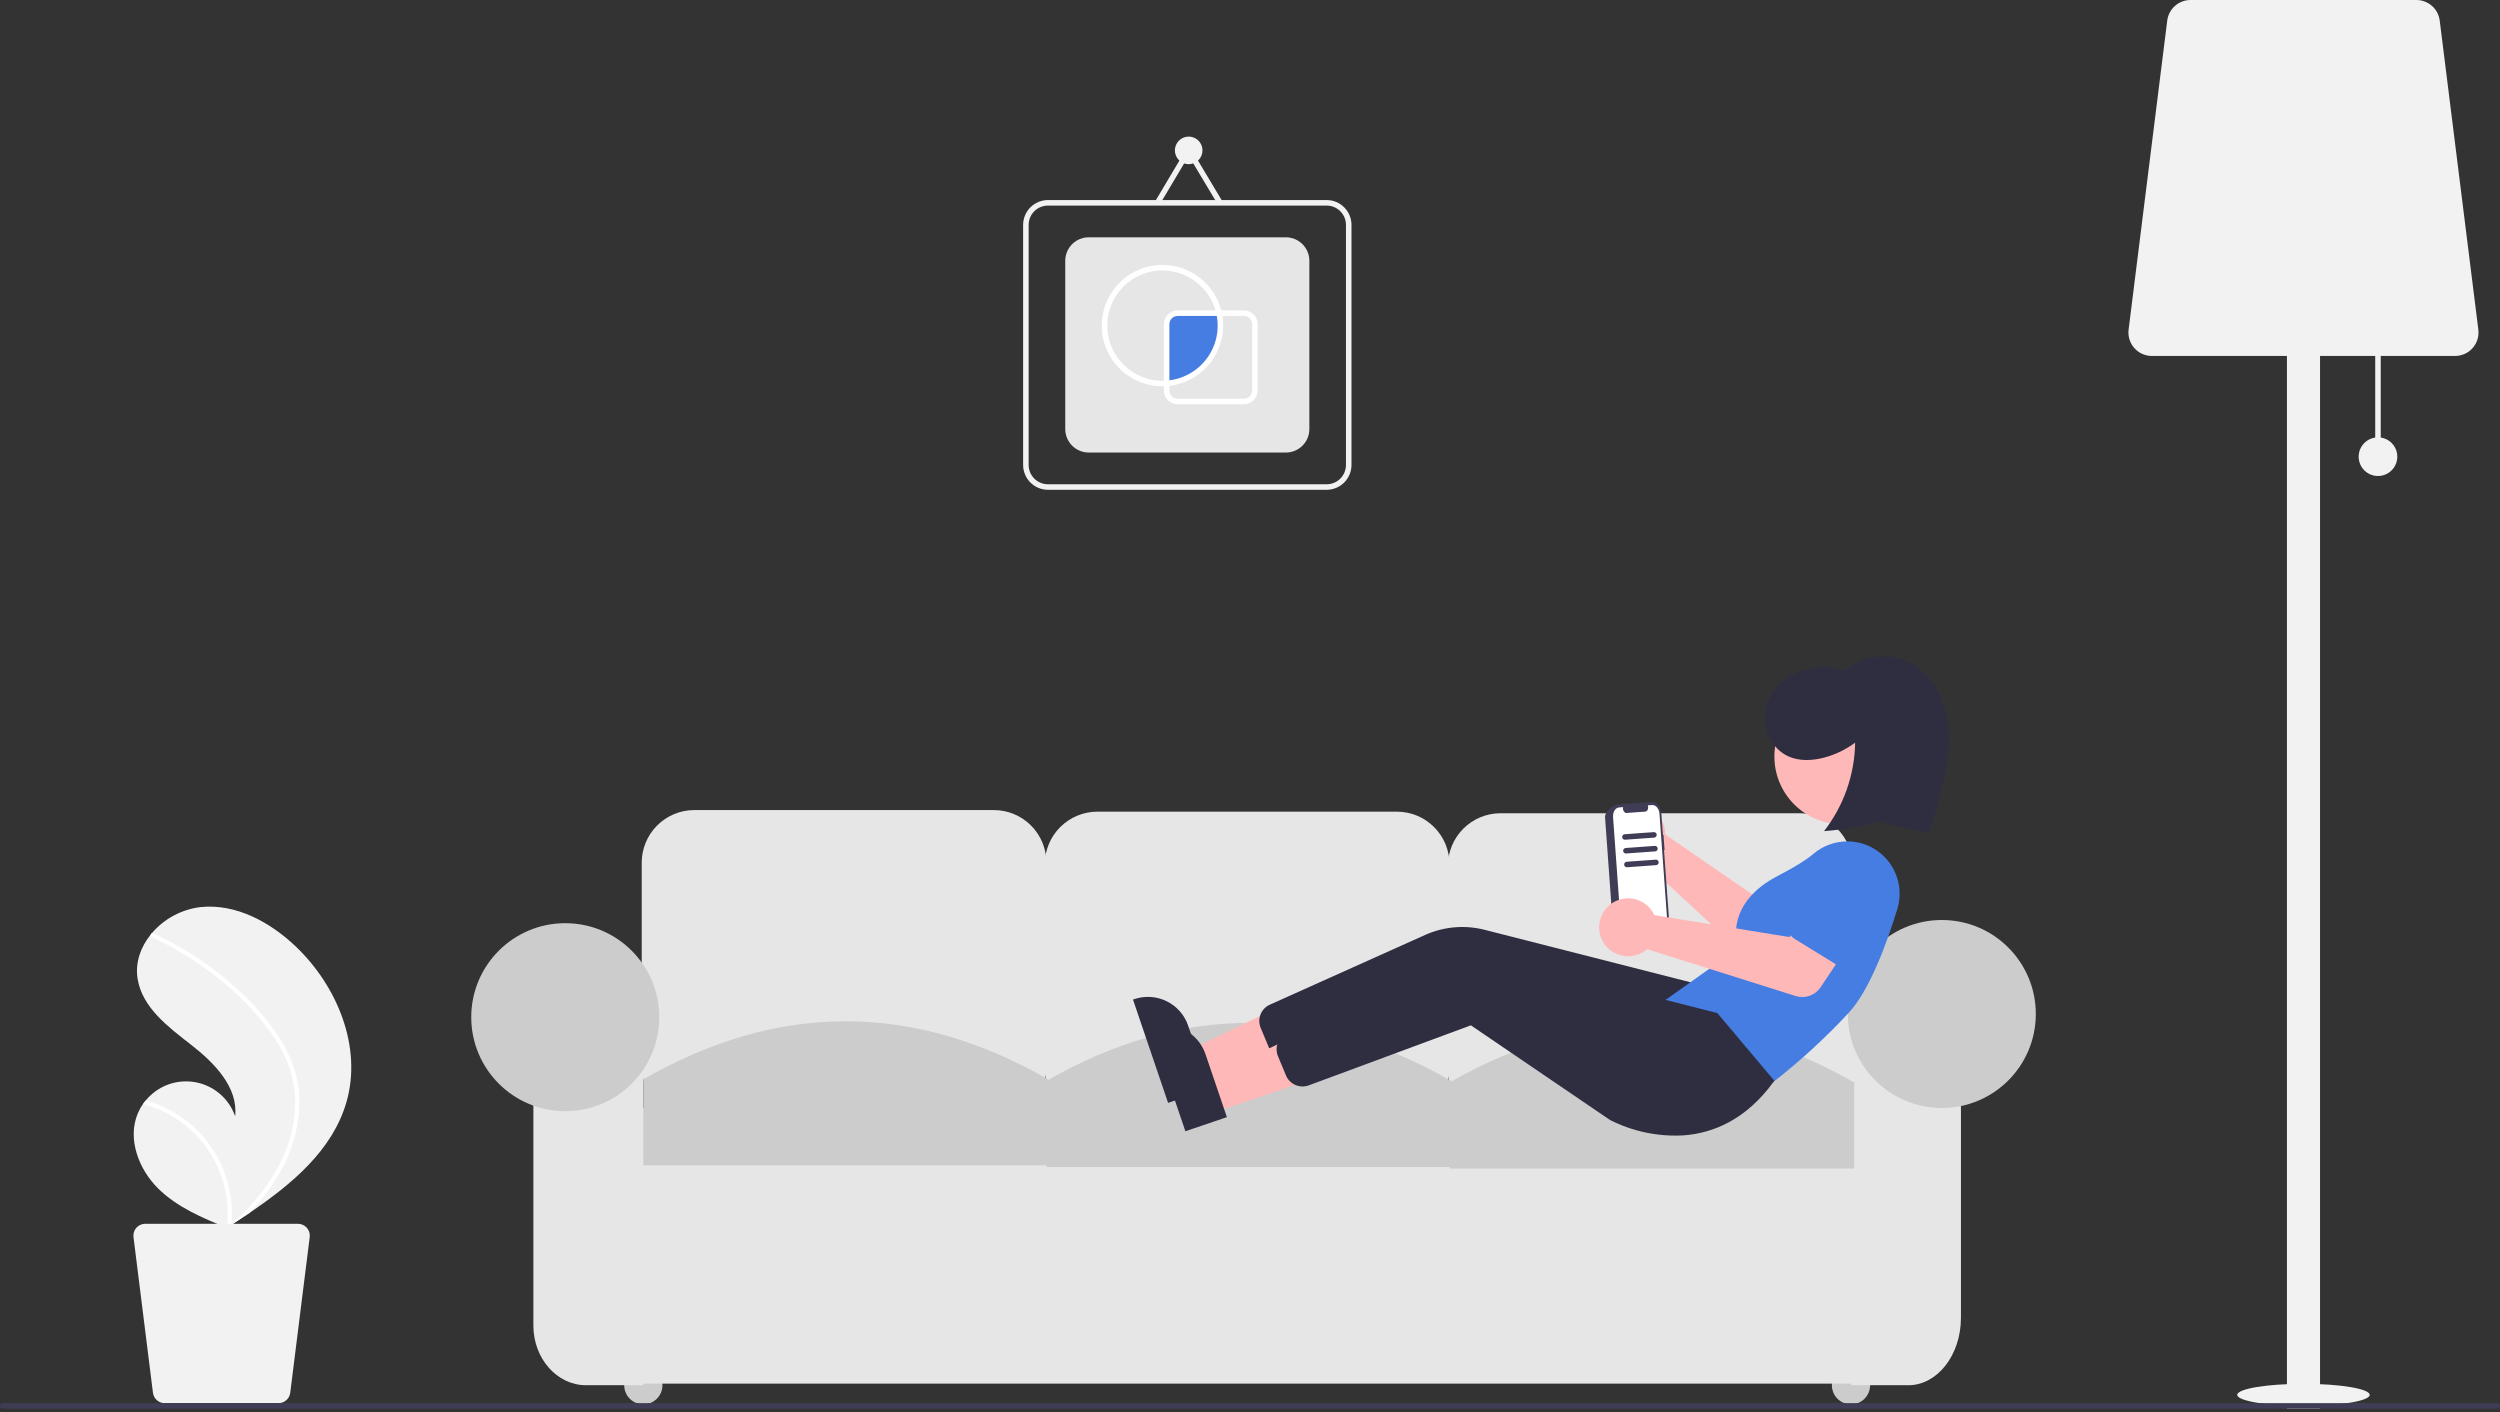 <svg xmlns="http://www.w3.org/2000/svg" width="200" height="113" viewBox="0 0 200 113" fill="none"><rect x="0" y="0" width="200" height="113" fill="#333333" stroke="none"/><g clip-path="url(#clip0_363_1532)"><path d="M184.278 112.472C187.204 112.472 189.576 112.077 189.576 111.589C189.576 111.102 187.204 110.706 184.278 110.706C181.352 110.706 178.98 111.102 178.98 111.589C178.98 112.077 181.352 112.472 184.278 112.472Z" fill="#F2F2F2"></path><path d="M190.459 27.263H190.018V36.534H190.459V27.263Z" fill="#F2F2F2"></path><path d="M185.603 21.302H182.954V112.693H185.603V21.302Z" fill="#F2F2F2"></path><path d="M196.405 28.477H172.15C171.884 28.477 171.621 28.42 171.379 28.311C171.136 28.201 170.92 28.042 170.744 27.842C170.568 27.643 170.436 27.408 170.357 27.154C170.279 26.9 170.255 26.632 170.288 26.368L173.379 1.644C173.436 1.19 173.657 0.773 174 0.47C174.342 0.168 174.784 0.001 175.241 0H193.315C193.772 0.001 194.213 0.168 194.556 0.47C194.899 0.773 195.119 1.19 195.177 1.644L198.267 26.368C198.3 26.632 198.277 26.9 198.198 27.154C198.12 27.408 197.988 27.643 197.812 27.842C197.636 28.042 197.42 28.201 197.177 28.311C196.934 28.42 196.671 28.477 196.405 28.477Z" fill="#F2F2F2"></path><path d="M190.238 38.08C191.092 38.08 191.783 37.388 191.783 36.534C191.783 35.681 191.092 34.989 190.238 34.989C189.385 34.989 188.693 35.681 188.693 36.534C188.693 37.388 189.385 38.08 190.238 38.08Z" fill="#F2F2F2"></path><path d="M27.718 88.16C26.602 92.029 23.346 94.737 19.949 97.038C19.475 97.359 19 97.673 18.526 97.98C18.523 97.981 18.519 97.984 18.516 97.985C18.493 98 18.47 98.015 18.449 98.03C18.351 98.093 18.253 98.156 18.156 98.218L18.209 98.242C18.209 98.242 18.262 98.27 18.204 98.247C18.187 98.24 18.169 98.233 18.152 98.226C16.179 97.43 14.171 96.576 12.658 95.085C11.089 93.536 10.173 91.108 11.022 89.074C11.134 88.808 11.275 88.555 11.443 88.319C11.512 88.221 11.586 88.126 11.663 88.034C12.132 87.462 12.744 87.025 13.437 86.768C14.131 86.512 14.88 86.444 15.608 86.573C16.336 86.702 17.017 87.022 17.58 87.501C18.143 87.98 18.568 88.601 18.812 89.299C19.062 86.975 17.146 85.029 15.302 83.593C13.457 82.157 11.361 80.594 11.005 78.283C10.806 76.998 11.253 75.752 12.067 74.752C12.092 74.721 12.117 74.691 12.143 74.661C13.135 73.496 14.529 72.749 16.048 72.567C18.876 72.273 21.624 73.77 23.679 75.737C26.986 78.901 28.985 83.761 27.718 88.16Z" fill="#F2F2F2"></path><path d="M22.401 83.099C22.944 83.944 23.361 84.863 23.638 85.828C23.873 86.69 23.977 87.583 23.948 88.476C23.872 90.314 23.357 92.108 22.444 93.705C21.756 94.916 20.918 96.036 19.949 97.038C19.475 97.359 19 97.673 18.526 97.98C18.523 97.981 18.519 97.984 18.516 97.985C18.493 98 18.47 98.015 18.449 98.029C18.351 98.093 18.253 98.156 18.156 98.218C18.156 98.218 18.262 98.27 18.204 98.247C18.187 98.24 18.169 98.233 18.152 98.226C18.329 96.776 18.156 95.305 17.647 93.935C17.138 92.566 16.309 91.339 15.228 90.356C14.144 89.388 12.847 88.691 11.443 88.319C11.512 88.221 11.586 88.126 11.663 88.034C12.206 88.186 12.734 88.386 13.241 88.631C15.054 89.501 16.539 90.933 17.475 92.713C18.316 94.33 18.677 96.152 18.518 97.967C18.599 97.894 18.68 97.819 18.759 97.744C20.258 96.346 21.59 94.742 22.492 92.89C23.274 91.321 23.658 89.585 23.611 87.833C23.537 85.923 22.776 84.153 21.674 82.613C20.466 80.97 19.04 79.499 17.433 78.242C15.815 76.946 14.043 75.853 12.159 74.986C12.117 74.966 12.083 74.931 12.066 74.887C12.049 74.844 12.05 74.795 12.067 74.752C12.08 74.713 12.107 74.68 12.143 74.661C12.162 74.653 12.182 74.65 12.203 74.65C12.223 74.651 12.243 74.657 12.261 74.666C12.494 74.773 12.725 74.882 12.954 74.995C14.863 75.939 16.647 77.116 18.266 78.499C19.829 79.832 21.301 81.355 22.401 83.099Z" fill="white"></path><path d="M11.617 97.903H23.838C23.973 97.903 24.105 97.931 24.227 97.987C24.349 98.042 24.459 98.122 24.547 98.223C24.636 98.323 24.702 98.441 24.742 98.57C24.781 98.698 24.793 98.833 24.777 98.966L23.219 111.423C23.19 111.652 23.079 111.862 22.907 112.015C22.734 112.167 22.512 112.251 22.281 112.252H13.174C12.944 112.251 12.721 112.167 12.549 112.015C12.376 111.862 12.265 111.652 12.236 111.423L10.679 98.966C10.662 98.833 10.674 98.698 10.713 98.57C10.753 98.441 10.819 98.323 10.908 98.223C10.997 98.122 11.106 98.042 11.228 97.987C11.35 97.931 11.483 97.903 11.617 97.903Z" fill="#F2F2F2"></path><path d="M51.466 112.347C52.31 112.347 52.995 111.663 52.995 110.818C52.995 109.973 52.31 109.288 51.466 109.288C50.621 109.288 49.936 109.973 49.936 110.818C49.936 111.663 50.621 112.347 51.466 112.347Z" fill="#CCCCCC"></path><path d="M148.08 112.347C148.925 112.347 149.609 111.663 149.609 110.818C149.609 109.973 148.925 109.288 148.08 109.288C147.235 109.288 146.55 109.973 146.55 110.818C146.55 111.663 147.235 112.347 148.08 112.347Z" fill="#CCCCCC"></path><path d="M79.507 89.532H55.544C54.429 89.531 53.36 89.087 52.571 88.299C51.783 87.51 51.339 86.441 51.338 85.326V69.011C51.339 67.896 51.783 66.827 52.571 66.038C53.36 65.25 54.429 64.806 55.544 64.805H79.507C80.622 64.806 81.691 65.25 82.479 66.038C83.268 66.827 83.711 67.896 83.713 69.011V85.326C83.711 86.441 83.268 87.51 82.479 88.299C81.691 89.087 80.622 89.531 79.507 89.532Z" fill="#E6E6E6"></path><path d="M111.754 89.66H87.791C86.676 89.658 85.607 89.215 84.818 88.426C84.03 87.638 83.586 86.569 83.585 85.453V69.139C83.586 68.023 84.03 66.954 84.818 66.166C85.607 65.377 86.676 64.934 87.791 64.932H111.754C112.869 64.934 113.938 65.377 114.726 66.166C115.515 66.954 115.959 68.023 115.96 69.139V85.453C115.959 86.569 115.515 87.638 114.726 88.426C113.938 89.215 112.869 89.658 111.754 89.66Z" fill="#E6E6E6"></path><path d="M144.001 89.787H120.039C118.924 89.786 117.854 89.342 117.066 88.554C116.277 87.765 115.834 86.696 115.833 85.581V69.266C115.834 68.151 116.277 67.082 117.066 66.293C117.854 65.505 118.924 65.061 120.039 65.06H144.001C145.116 65.061 146.185 65.505 146.974 66.293C147.763 67.082 148.206 68.151 148.207 69.266V85.581C148.206 86.696 147.763 87.765 146.974 88.554C146.185 89.342 145.116 89.786 144.001 89.787Z" fill="#E6E6E6"></path><path d="M153.178 88.64H47.642V110.69H153.178V88.64Z" fill="#E6E6E6"></path><path d="M51.465 110.818H46.877C44.557 110.818 42.67 108.676 42.67 106.042V83.032H51.465V110.818Z" fill="#E6E6E6"></path><path d="M152.669 110.818H148.08V79.463H156.875V105.429C156.875 108.4 154.988 110.818 152.669 110.818Z" fill="#E6E6E6"></path><path d="M83.84 93.228H51.465V86.346C62.257 80.155 73.049 80.155 83.84 86.346V93.228Z" fill="#CCCCCC"></path><path d="M116.088 93.356H83.713V86.473C94.504 80.283 105.296 80.283 116.088 86.473V93.356Z" fill="#CCCCCC"></path><path d="M148.335 93.483H115.96V86.6C126.752 80.41 137.543 80.41 148.335 86.6V93.483Z" fill="#CCCCCC"></path><path d="M45.22 88.895C49.373 88.895 52.74 85.528 52.74 81.375C52.74 77.221 49.373 73.855 45.22 73.855C41.067 73.855 37.7 77.221 37.7 81.375C37.7 85.528 41.067 88.895 45.22 88.895Z" fill="#CCCCCC"></path><path d="M155.345 88.64C159.499 88.64 162.865 85.273 162.865 81.12C162.865 76.966 159.499 73.6 155.345 73.6C151.192 73.6 147.825 76.966 147.825 81.12C147.825 85.273 151.192 88.64 155.345 88.64Z" fill="#CCCCCC"></path><path d="M133.193 66.387C133.21 66.508 133.218 66.63 133.217 66.752L142.231 72.965L144.634 71.827L146.826 75.231L142.766 77.659C142.438 77.855 142.056 77.939 141.676 77.899C141.295 77.859 140.939 77.697 140.658 77.438L131.529 68.965C131.076 69.092 130.595 69.079 130.15 68.926C129.705 68.773 129.317 68.489 129.038 68.11C128.758 67.732 128.6 67.277 128.586 66.807C128.571 66.336 128.7 65.873 128.955 65.477C129.21 65.082 129.579 64.774 130.014 64.593C130.449 64.413 130.928 64.37 131.388 64.468C131.848 64.567 132.267 64.804 132.59 65.146C132.912 65.489 133.122 65.922 133.193 66.387Z" fill="#FFB8B8"></path><path d="M142.405 72.43C142.444 72.293 142.513 72.166 142.606 72.058C142.699 71.95 142.815 71.863 142.945 71.804L147.477 69.727C148.089 69.329 148.834 69.189 149.549 69.339C150.264 69.489 150.89 69.917 151.29 70.528C151.69 71.138 151.832 71.883 151.684 72.598C151.536 73.314 151.11 73.941 150.501 74.343L146.753 77.656C146.646 77.751 146.52 77.821 146.384 77.862C146.247 77.904 146.103 77.915 145.962 77.896C145.82 77.877 145.685 77.828 145.564 77.751C145.444 77.675 145.341 77.573 145.263 77.454L142.526 73.249C142.448 73.129 142.397 72.994 142.376 72.853C142.355 72.712 142.365 72.568 142.405 72.43Z" fill="#467DE2"></path><path d="M133.079 66.792L133.034 66.796L132.91 65.086C132.871 64.539 132.517 64.119 132.12 64.148L129.492 64.338C129.096 64.367 128.366 64.865 128.405 65.412L128.437 65.852L129.084 74.791C129.124 75.338 129.917 75.726 130.314 75.697L132.942 75.507C133.339 75.478 133.628 75.012 133.589 74.466L133.122 68.013L133.167 68.009L133.079 66.792Z" fill="#3F3D56"></path><path d="M132.758 65.104L133.436 74.47C133.465 74.878 133.249 75.226 132.953 75.248L130.312 75.439C130.016 75.46 129.752 75.147 129.722 74.738L129.045 65.372C129.015 64.964 129.231 64.616 129.527 64.594L129.848 64.571C129.826 64.655 129.83 64.743 129.862 64.823C129.893 64.904 129.948 64.972 130.021 65.019C130.051 65.034 130.085 65.04 130.119 65.038L131.624 64.929C131.765 64.919 131.868 64.753 131.854 64.559C131.851 64.514 131.841 64.47 131.825 64.428L132.168 64.403C132.465 64.382 132.729 64.695 132.758 65.104Z" fill="white"></path><path d="M95.709 86.731L94.838 84.168L104.307 79.589L105.592 83.371L95.709 86.731Z" fill="#FFB8B8"></path><path d="M93.447 88.229L90.639 79.967L90.743 79.931C91.165 79.787 91.612 79.728 92.057 79.757C92.502 79.786 92.937 79.903 93.337 80.1C93.737 80.297 94.095 80.571 94.389 80.906C94.683 81.241 94.909 81.631 95.052 82.054L96.768 87.1L93.447 88.229Z" fill="#2F2E41"></path><path d="M133.29 88.559C131.259 88.673 129.234 88.249 127.419 87.33L116.285 79.756L103.284 84.57C102.939 84.687 102.562 84.669 102.23 84.52C101.897 84.37 101.634 84.1 101.493 83.764L100.856 82.231C100.71 81.886 100.706 81.498 100.844 81.151C100.982 80.803 101.251 80.523 101.593 80.371L114.014 74.793C115.505 74.126 117.178 73.981 118.762 74.383L136.005 78.777L140.563 84.19L140.512 84.26C138.275 87.347 135.621 88.391 133.29 88.559Z" fill="#2F2E41"></path><path d="M147.373 65.941C150.367 65.941 152.794 63.514 152.794 60.519C152.794 57.525 150.367 55.097 147.373 55.097C144.378 55.097 141.951 57.525 141.951 60.519C141.951 63.514 144.378 65.941 147.373 65.941Z" fill="#FFB8B8"></path><path d="M141.807 86.603L133.081 80.109L139.032 75.88C138.861 75.332 138.106 72.2 142.236 70.065C143.543 69.389 144.485 68.808 145.035 68.336C145.816 67.663 146.816 67.298 147.847 67.311C148.497 67.321 149.136 67.482 149.713 67.782C150.289 68.082 150.788 68.512 151.17 69.038C151.552 69.564 151.806 70.171 151.913 70.813C152.019 71.454 151.975 72.111 151.784 72.732C150.922 75.531 149.551 79.24 147.906 81.014C146.046 83.019 144.028 84.871 141.873 86.554L141.807 86.603Z" fill="#467DE2"></path><path d="M97.092 89.001L96.221 86.439L105.69 81.86L106.976 85.641L97.092 89.001Z" fill="#FFB8B8"></path><path d="M94.831 90.499L92.022 82.237L92.127 82.202C92.549 82.058 92.996 81.999 93.441 82.028C93.886 82.057 94.321 82.173 94.721 82.37C95.121 82.567 95.479 82.841 95.773 83.177C96.067 83.512 96.293 83.902 96.436 84.324L98.151 89.371L94.831 90.499Z" fill="#2F2E41"></path><path d="M134.673 90.83C132.643 90.944 130.618 90.52 128.803 89.601L117.669 82.026L104.668 86.841C104.323 86.958 103.946 86.94 103.613 86.79C103.281 86.641 103.018 86.371 102.877 86.034L102.24 84.502C102.094 84.157 102.09 83.769 102.228 83.421C102.366 83.073 102.635 82.793 102.977 82.642L115.398 77.064C116.889 76.397 118.562 76.252 120.145 76.653L137.389 81.047L141.947 86.46L141.896 86.53C139.659 89.617 137.004 90.661 134.673 90.83Z" fill="#2F2E41"></path><path d="M132.171 72.891C132.239 72.993 132.298 73.1 132.349 73.211L143.155 74.966L144.84 72.909L148.278 75.046L145.648 78.978C145.436 79.296 145.126 79.536 144.766 79.663C144.405 79.79 144.013 79.796 143.649 79.681L131.771 75.933C131.416 76.242 130.976 76.436 130.508 76.488C130.041 76.541 129.568 76.45 129.154 76.228C128.739 76.005 128.402 75.662 128.187 75.243C127.972 74.824 127.89 74.35 127.951 73.883C128.013 73.417 128.215 72.98 128.53 72.631C128.846 72.282 129.26 72.037 129.718 71.93C130.177 71.822 130.657 71.856 131.095 72.028C131.533 72.2 131.908 72.501 132.171 72.891Z" fill="#FFB8B8"></path><path d="M143.083 74.409C143.06 74.268 143.068 74.124 143.105 73.986C143.143 73.848 143.211 73.721 143.302 73.611L146.509 69.794C146.892 69.172 147.506 68.727 148.216 68.556C148.926 68.386 149.675 68.504 150.298 68.885C150.921 69.265 151.368 69.878 151.54 70.587C151.713 71.297 151.597 72.046 151.218 72.671L149.25 77.269C149.194 77.4 149.11 77.518 149.004 77.614C148.899 77.71 148.774 77.782 148.638 77.825C148.501 77.868 148.358 77.882 148.216 77.864C148.074 77.847 147.938 77.799 147.816 77.724L143.543 75.096C143.421 75.021 143.317 74.921 143.238 74.803C143.158 74.684 143.105 74.55 143.083 74.409Z" fill="#467DE2"></path><path d="M145.923 66.49C147.499 64.463 148.372 61.979 148.412 59.412C147.671 59.963 146.831 60.369 145.939 60.607C144.991 60.859 143.95 60.91 143.057 60.504C141.802 59.932 141.059 58.473 141.201 57.1C141.344 55.728 142.293 54.502 143.528 53.886C144.792 53.295 146.234 53.208 147.56 53.642C148.262 53.045 149.121 52.662 150.034 52.54C150.948 52.418 151.877 52.562 152.711 52.955C154.63 53.897 155.692 56.078 155.876 58.208C156.06 60.338 155.513 62.455 154.97 64.523L154.909 64.757C154.74 65.401 154.249 66.636 154.249 66.636C154.249 66.636 151.398 66.073 150.265 65.713C148.623 66.306 145.923 66.49 145.923 66.49Z" fill="#2F2E41"></path><path d="M132.332 67.01L130.009 67.178C129.95 67.182 129.893 67.163 129.848 67.125C129.804 67.087 129.777 67.032 129.773 66.974C129.768 66.915 129.787 66.858 129.826 66.814C129.864 66.769 129.918 66.742 129.977 66.738L132.3 66.57C132.329 66.567 132.358 66.571 132.386 66.58C132.413 66.589 132.439 66.604 132.461 66.623C132.483 66.642 132.501 66.665 132.514 66.691C132.527 66.717 132.534 66.745 132.536 66.774C132.539 66.803 132.535 66.832 132.526 66.859C132.517 66.887 132.502 66.912 132.483 66.934C132.464 66.956 132.441 66.974 132.415 66.987C132.389 67 132.361 67.008 132.332 67.01Z" fill="#3F3D56"></path><path d="M132.411 68.111L130.088 68.279C130.059 68.281 130.03 68.278 130.003 68.269C129.975 68.259 129.95 68.245 129.928 68.226C129.906 68.207 129.888 68.184 129.875 68.158C129.862 68.132 129.854 68.104 129.852 68.075C129.85 68.046 129.853 68.017 129.862 67.989C129.872 67.962 129.886 67.936 129.905 67.914C129.924 67.892 129.947 67.874 129.973 67.862C129.999 67.849 130.027 67.841 130.056 67.839L132.379 67.671C132.438 67.666 132.496 67.686 132.54 67.724C132.584 67.762 132.611 67.817 132.616 67.875C132.62 67.933 132.601 67.991 132.562 68.035C132.524 68.079 132.47 68.107 132.411 68.111Z" fill="#3F3D56"></path><path d="M132.491 69.212L130.168 69.38C130.11 69.384 130.052 69.365 130.008 69.326C129.964 69.288 129.936 69.234 129.932 69.176C129.928 69.117 129.947 69.06 129.985 69.015C130.023 68.971 130.078 68.944 130.136 68.939L132.459 68.772C132.517 68.767 132.575 68.786 132.619 68.825C132.664 68.863 132.691 68.917 132.695 68.976C132.699 69.034 132.68 69.092 132.642 69.136C132.604 69.18 132.549 69.208 132.491 69.212Z" fill="#3F3D56"></path><path d="M199.779 112.693H0.221C0.162 112.693 0.106 112.67 0.065 112.628C0.023 112.587 0 112.531 0 112.472C0 112.414 0.023 112.358 0.065 112.316C0.106 112.275 0.162 112.252 0.221 112.252H199.779C199.838 112.252 199.894 112.275 199.935 112.316C199.977 112.358 200 112.414 200 112.472C200 112.531 199.977 112.587 199.935 112.628C199.894 112.67 199.838 112.693 199.779 112.693Z" fill="#3F3D56"></path><path d="M106.132 39.183H83.836C83.31 39.183 82.805 38.973 82.432 38.601C82.06 38.228 81.85 37.723 81.85 37.196V17.991C81.85 17.464 82.06 16.959 82.432 16.587C82.805 16.215 83.31 16.005 83.836 16.004H106.132C106.659 16.005 107.164 16.215 107.536 16.587C107.909 16.959 108.118 17.464 108.119 17.991V37.196C108.118 37.723 107.909 38.228 107.536 38.601C107.164 38.973 106.659 39.183 106.132 39.183ZM83.836 16.446C83.427 16.446 83.034 16.609 82.744 16.899C82.454 17.189 82.292 17.581 82.291 17.991V37.196C82.292 37.606 82.454 37.999 82.744 38.289C83.034 38.578 83.427 38.741 83.836 38.742H106.132C106.542 38.741 106.935 38.578 107.224 38.289C107.514 37.999 107.677 37.606 107.677 37.196V17.991C107.677 17.581 107.514 17.189 107.224 16.899C106.935 16.609 106.542 16.446 106.132 16.446H83.836Z" fill="#F2F2F2"></path><path d="M102.873 36.203H87.097C86.599 36.203 86.122 36.005 85.77 35.653C85.419 35.301 85.221 34.824 85.22 34.327V20.861C85.221 20.363 85.419 19.887 85.77 19.535C86.122 19.183 86.599 18.985 87.097 18.985H102.873C103.37 18.985 103.847 19.183 104.199 19.535C104.551 19.887 104.749 20.363 104.749 20.861V34.327C104.749 34.824 104.551 35.301 104.199 35.653C103.847 36.005 103.37 36.203 102.873 36.203Z" fill="#E6E6E6"></path><path d="M95.095 13.135C95.704 13.135 96.199 12.64 96.199 12.031C96.199 11.421 95.704 10.927 95.095 10.927C94.485 10.927 93.991 11.421 93.991 12.031C93.991 12.64 94.485 13.135 95.095 13.135Z" fill="#F2F2F2"></path><path d="M97.416 16.339L95.096 12.462L92.789 16.338L92.409 16.112L95.094 11.6L97.794 16.112L97.416 16.339Z" fill="#F2F2F2"></path><path d="M97.633 26.049C97.633 25.715 97.596 25.381 97.524 25.055H94.212C93.977 25.055 93.753 25.148 93.587 25.314C93.422 25.479 93.329 25.704 93.329 25.938V30.668C94.497 30.585 95.591 30.062 96.39 29.205C97.188 28.348 97.633 27.22 97.633 26.049Z" fill="#467DE2"></path><path d="M92.998 30.905C92.082 30.905 91.184 30.647 90.409 30.159C89.634 29.671 89.013 28.974 88.617 28.148C88.221 27.322 88.067 26.401 88.172 25.491C88.277 24.581 88.638 23.719 89.212 23.005C89.785 22.291 90.55 21.754 91.416 21.456C92.282 21.158 93.215 21.111 94.106 21.321C94.998 21.53 95.813 21.988 96.456 22.64C97.098 23.292 97.544 24.113 97.74 25.008L97.799 25.276H94.212C94.036 25.276 93.868 25.346 93.744 25.47C93.62 25.594 93.55 25.763 93.55 25.938V30.873L93.306 30.891C93.204 30.898 93.102 30.905 92.998 30.905ZM92.998 21.634C91.827 21.634 90.704 22.099 89.876 22.927C89.048 23.755 88.583 24.878 88.583 26.049C88.583 27.22 89.048 28.343 89.876 29.171C90.704 29.998 91.827 30.464 92.998 30.464C93.035 30.464 93.072 30.462 93.108 30.461V25.938C93.109 25.646 93.225 25.365 93.432 25.158C93.639 24.951 93.919 24.835 94.212 24.834H97.241C96.974 23.915 96.416 23.106 95.651 22.529C94.886 21.952 93.956 21.638 92.998 21.634Z" fill="white"></path><path d="M99.51 32.34H94.212C93.919 32.34 93.638 32.223 93.432 32.016C93.225 31.809 93.108 31.529 93.108 31.236V30.462L93.313 30.447C93.945 30.404 94.56 30.224 95.117 29.921C95.673 29.618 96.157 29.198 96.536 28.691C96.916 28.184 97.181 27.6 97.314 26.981C97.447 26.362 97.445 25.721 97.308 25.102L97.25 24.834H99.51C99.802 24.835 100.083 24.951 100.29 25.158C100.497 25.365 100.613 25.645 100.613 25.938V31.236C100.613 31.529 100.497 31.809 100.29 32.016C100.083 32.223 99.802 32.34 99.51 32.34ZM93.549 30.869V31.236C93.55 31.412 93.619 31.58 93.744 31.704C93.868 31.828 94.036 31.898 94.212 31.898H99.51C99.685 31.898 99.854 31.828 99.978 31.704C100.102 31.58 100.172 31.412 100.172 31.236V25.938C100.172 25.763 100.102 25.594 99.978 25.47C99.854 25.346 99.685 25.276 99.51 25.276H97.791C97.832 25.531 97.854 25.79 97.854 26.049C97.85 27.239 97.41 28.387 96.617 29.276C95.823 30.164 94.732 30.731 93.549 30.869Z" fill="white"></path></g><defs><clipPath id="clip0_363_1532"><rect width="200" height="112.693" fill="white"></rect></clipPath></defs></svg>